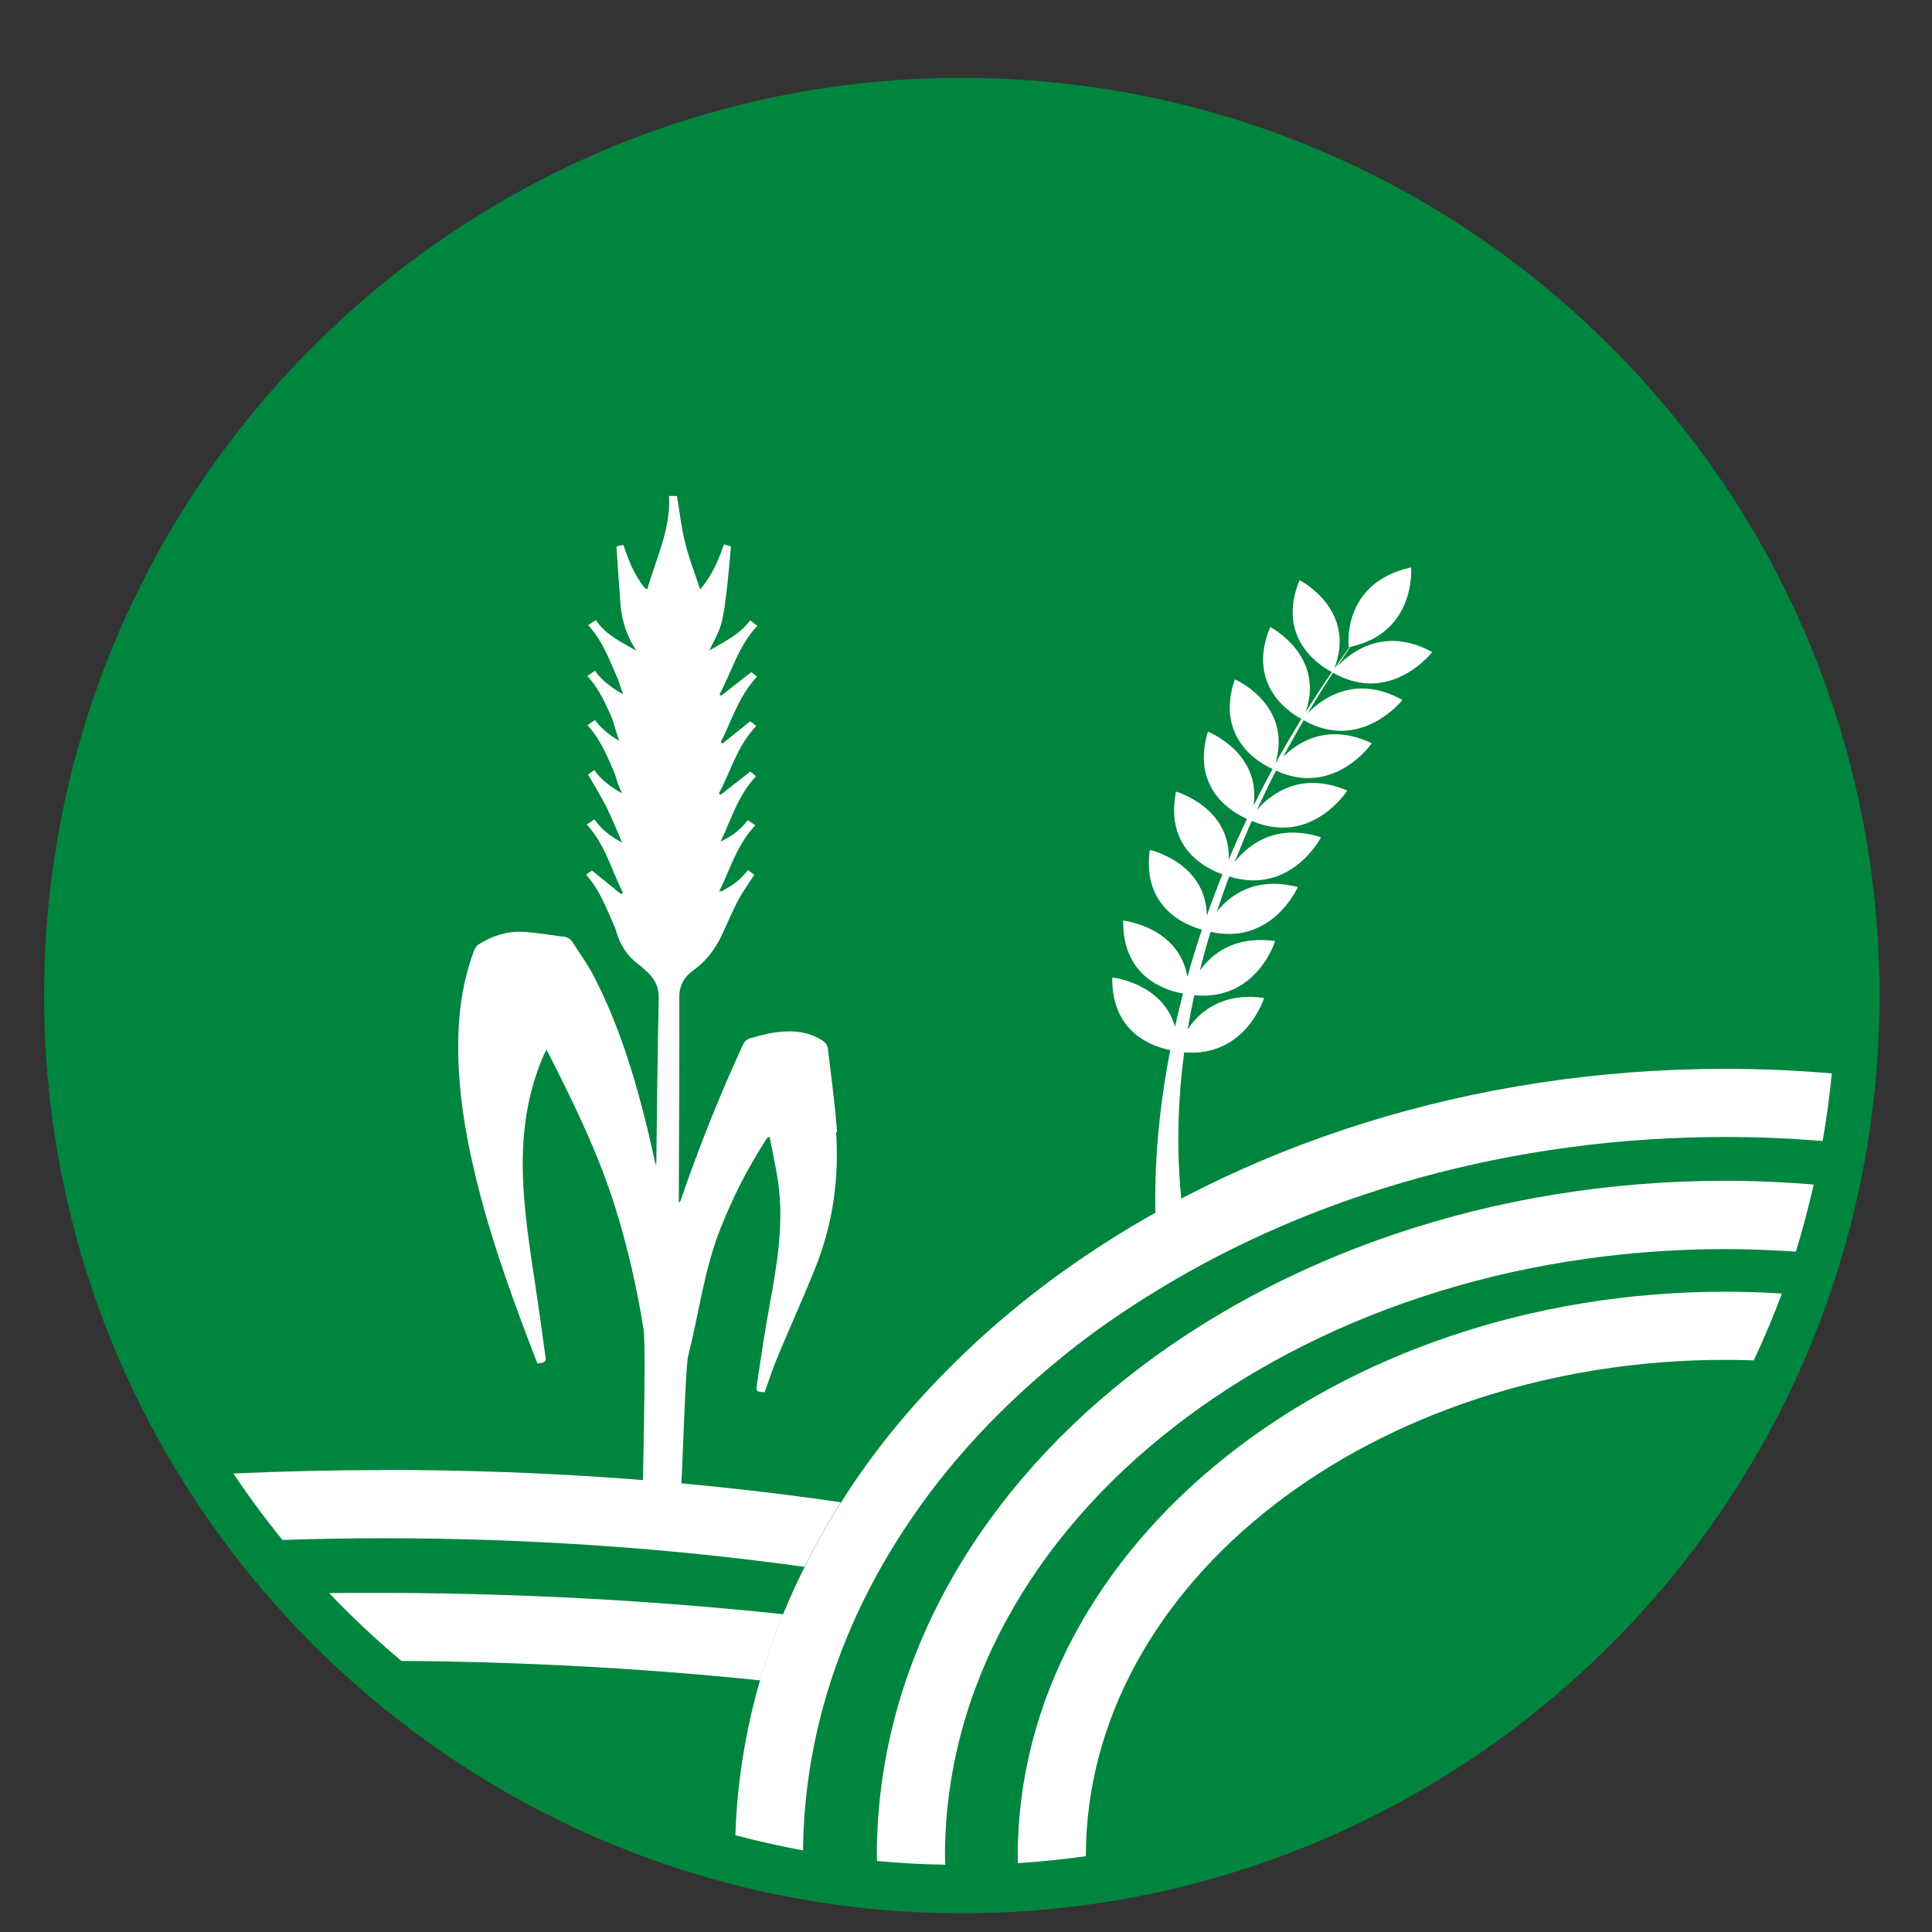 <?xml version="1.0" encoding="UTF-8"?>
<svg xmlns="http://www.w3.org/2000/svg" id="Ebene_1" data-name="Ebene 1" viewBox="0 0 113.39 113.39">
  <rect x="0" y="0" width="113.39" height="113.39" fill="#333333" stroke="none"/>
  <defs>
    <style>
      .cls-1, .cls-2 {
        fill: #fff;
      }

      .cls-2 {
        fill-rule: evenodd;
      }

      .cls-3 {
        fill: none;
      }

      .cls-4 {
        fill: #00853e;
      }
    </style>
  </defs>
  <path class="cls-4" d="M110.31,58.43c0,29.75-24.11,53.86-53.86,53.86S2.59,88.17,2.59,58.43,26.7,4.57,56.45,4.57c29.74,0,53.86,24.11,53.86,53.86"></path>
  <path class="cls-3" d="M51.47,108.95c0-21.86,22.34-39.64,49.79-39.64,1.76,0,3.49,.08,5.2,.22,.19-.85,.36-1.7,.51-2.56-1.88-.15-3.78-.24-5.71-.24-29.7,0-53.89,18.75-54.13,41.87,1.43,.26,2.88,.48,4.35,.62,0-.09,0-.18,0-.27Z"></path>
  <path class="cls-3" d="M59.73,109.35c0-.13-.01-.26-.01-.4,0-18.28,18.64-33.14,41.54-33.14,1.12,0,2.22,.05,3.31,.11,.3-.81,.58-1.63,.84-2.46-1.37-.1-2.75-.15-4.15-.15-25.25,0-45.79,15.99-45.79,35.64,0,.16,.01,.33,.02,.49,.32,0,.64,.02,.96,.02,1.1,0,2.19-.05,3.28-.12Z"></path>
  <path class="cls-3" d="M102.93,79.84c-.55-.02-1.11-.03-1.67-.03-20.7,0-37.54,13.07-37.54,29.13,17.4-2.48,32.01-13.72,39.21-29.1Z"></path>
  <path class="cls-1" d="M51.47,108.95c0,.09,0,.18,0,.27,1.32,.13,2.66,.2,4.01,.22,0-.16-.02-.33-.02-.49,0-19.65,20.54-35.64,45.79-35.64,1.4,0,2.79,.06,4.15,.15,.4-1.29,.74-2.61,1.05-3.94-1.71-.14-3.44-.22-5.2-.22-27.45,0-49.79,17.78-49.79,39.64Z"></path>
  <path class="cls-1" d="M101.26,79.81c.56,0,1.11,.01,1.67,.03,.6-1.28,1.15-2.58,1.65-3.92-1.09-.07-2.2-.11-3.31-.11-22.91,0-41.54,14.87-41.54,33.14,0,.13,.01,.26,.01,.4,1.34-.09,2.67-.22,3.99-.41,0-16.06,16.85-29.13,37.54-29.13Z"></path>
  <path class="cls-3" d="M96.65,84.39c1.03,.44,2.04,.89,3.02,1.34,1.21-1.89,2.3-3.85,3.26-5.89,.6-1.28,1.15-2.58,1.65-3.92,.3-.81,.58-1.63,.84-2.46,.4-1.29,.74-2.61,1.05-3.94,.19-.85,.36-1.7,.51-2.56,.23-1.31,.41-2.63,.54-3.97,.15-1.59,.23-3.2,.23-4.84,0-28.29-23.01-51.3-51.3-51.3S5.15,29.88,5.15,58.17c0,4.72,.65,9.29,1.85,13.63,5.09-.32,10.27-.48,15.51-.48,27.97,0,54.3,4.64,74.13,13.07Z"></path>
  <path class="cls-3" d="M22.51,78.59c29.42,0,55.27,5.21,72.31,13.52,.87-.99,1.71-2.01,2.51-3.06-.74-.33-1.49-.67-2.25-.99-19.35-8.22-45.12-12.75-72.57-12.75-4.81,0-9.57,.15-14.25,.42,.4,1.09,.82,2.16,1.29,3.21,4.23-.23,8.56-.35,12.96-.35Z"></path>
  <path class="cls-3" d="M43.15,107.71c1.3,.35,2.63,.64,3.97,.89,1.43,.26,2.88,.48,4.35,.62,1.32,.13,2.66,.2,4.01,.22,.32,0,.64,.02,.96,.02,1.1,0,2.19-.05,3.28-.12,1.34-.09,2.67-.22,3.99-.41,6.81-.97,13.19-3.3,18.87-6.68-13.36-7.17-35.53-11.97-60.07-11.97-2,0-3.97,.04-5.93,.1,6.72,8.3,15.97,14.47,26.58,17.32Z"></path>
  <path class="cls-3" d="M22.51,86.28c26.83,0,50.04,5.3,63.83,13.51,1.94-1.39,3.78-2.91,5.5-4.55-16.6-7.66-41.75-12.65-69.33-12.65-3.72,0-7.4,.09-11.01,.27,.68,1.24,1.42,2.45,2.2,3.62,2.89-.13,5.82-.2,8.81-.2Z"></path>
  <path class="cls-1" d="M22.51,86.28c-2.99,0-5.92,.07-8.81,.2,.9,1.35,1.86,2.65,2.88,3.9,1.96-.06,3.94-.1,5.93-.1,8.62,0,16.94,.6,24.7,1.68,.65-1.29,1.36-2.56,2.14-3.79-8.33-1.22-17.36-1.9-26.85-1.9Z"></path>
  <path class="cls-1" d="M101.26,62.73c-14.95,0-28.59,4.51-38.9,11.91-1.48,1.06-2.88,2.18-4.22,3.36-1.05,.93-2.05,1.89-3.01,2.88-1.14,1.18-2.21,2.4-3.2,3.66-.93,1.18-1.78,2.39-2.57,3.64-.78,1.23-1.5,2.5-2.14,3.79-2.45,4.89-3.88,10.19-4.06,15.74,1.3,.35,2.63,.64,3.97,.89,.06-5.67,1.57-11.07,4.24-16,.69-1.28,1.46-2.52,2.3-3.73,.87-1.26,1.82-2.47,2.85-3.65,1.08-1.24,2.25-2.43,3.49-3.57,1.05-.96,2.14-1.89,3.29-2.77,1.47-1.13,3.02-2.18,4.65-3.17,9.19-5.62,20.76-8.98,33.31-8.98,1.93,0,3.84,.08,5.71,.24,.23-1.31,.41-2.63,.54-3.97-2.05-.18-4.14-.27-6.25-.27Z"></path>
  <path class="cls-1" d="M67.89,72.82c-.13-1.62-.28-5.67,.79-11.19-1.02-.2-3.45-1.01-3.4-4.26,0,0,2.96,.31,3.68,2.89,.14-.63,.3-1.28,.47-1.95-.94-.16-3.56-.91-3.51-4.28,0,0,3.26,.34,3.77,3.3,.25-.9,.53-1.82,.85-2.77-.82-.22-3.53-1.2-3.06-4.68,0,0,3.3,.73,3.35,3.86,.28-.8,.58-1.61,.92-2.43-.83-.28-3.41-1.43-2.73-4.85,0,0,3.19,.9,3.1,3.98,.33-.79,.68-1.58,1.07-2.38-.73-.31-3.33-1.69-2.3-5.12,0,0,3.14,1.22,2.68,4.35,.35-.71,.72-1.43,1.12-2.16-.47-.2-3.45-1.63-2.22-5.26,0,0,3.42,1.47,2.38,4.95,.48-.87,.99-1.74,1.53-2.63-.51-.26-3.29-1.89-1.83-5.39,0,0,3.23,1.66,2.08,4.99,.49-.78,1-1.56,1.54-2.35-.42-.21-3.36-1.81-1.9-5.39,0,0,3.38,1.7,2.04,5.19,.29-.42,.6-.85,.9-1.27-.02,0-.03,0-.05,.01,0,0-.49-3.76,3.66-4.68,0,0,.31,3.83-3.56,4.66-.25,.37-.52,.76-.81,1.19,.69-.75,2.7-2.47,5.61-.88,0,0-2.43,3.15-5.83,1.21-.46,.71-.96,1.5-1.47,2.37,.75-.77,2.73-2.34,5.55-.77,0,0-2.44,3.1-5.8,1.19-.39,.68-.8,1.4-1.2,2.15,.86-.86,2.62-2.02,5.2-.8,0,0-2.18,3.18-5.62,1.61-.38,.73-.75,1.5-1.12,2.3,.77-.88,2.53-2.32,5.3-1.13,0,0-2.08,3.28-5.6,1.78-.35,.78-.68,1.59-1.01,2.42,.74-.95,2.34-2.33,5.07-1.46,0,0-1.75,3.43-5.39,2.3-.25,.67-.49,1.36-.72,2.06,.77-.96,2.24-2.08,4.75-1.44,0,0-1.5,3.44-5.12,2.63-.23,.75-.44,1.5-.63,2.28,.7-.99,2.02-2.07,4.42-1.74,0,0-1.08,3.54-4.75,3.18-.14,.66-.27,1.33-.39,2.01,.67-1.01,2-2.2,4.49-1.85,0,0-1.07,3.5-4.69,3.19-.48,3.64-.5,7.46,.22,11.34l-1.73,.52"></path>
  <path class="cls-2" d="M49.13,66.47c-.12-1.66-.35-3.32-.55-4.98-.02-.14-.14-.3-.27-.39-.82-.56-1.76-.64-2.72-.52-.54,.07-1.08,.22-1.6,.37-.15,.04-.31,.19-.37,.33-1.37,2.97-2.58,6-3.64,9.08-.03,.09-.06,.17-.14,.25,0-.1,0-.21,0-.31,.01-3.94,.04-7.88,.03-11.82,0-.67,.33-1.18,.82-1.53,.78-.56,1.29-1.26,1.67-2.06,.32-.67,.6-1.37,.95-2.03,.27-.51,.62-.99,.96-1.52-.09-.07-.22-.16-.38-.28-.38,.55-.92,.92-1.52,1.24-.06,0-.11,.01-.16,.02,.65-1.32,1.04-2.74,2.12-3.88-.15-.11-.28-.2-.44-.31-.42,.56-.95,.97-1.6,1.26,.63-1.3,1.02-2.71,2.08-3.83-.08-.07-.14-.12-.2-.17-.06-.05-.12-.08-.14-.1-.59,.46-1.17,.91-1.74,1.36-.03-.03-.06-.05-.1-.08,.71-1.33,1.09-2.81,2.19-3.96-.07-.06-.11-.1-.15-.13-.08-.06-.16-.11-.21-.14-.55,.44-1.08,.87-1.62,1.3-.03-.03-.06-.05-.1-.08,.66-1.3,1.07-2.72,2.12-3.84-.05-.05-.08-.08-.11-.11-.09-.06-.17-.13-.22-.16-.6,.47-1.18,.92-1.76,1.38-.03-.03-.07-.05-.1-.08,.72-1.34,1.1-2.83,2.22-4.02-.14-.1-.27-.2-.43-.32-.6,.84-1.54,1.26-2.39,1.77,.24-.51,.54-1.01,.69-1.54,.18-.65,.25-1.33,.33-2,.1-.84,.17-1.68,.25-2.57-.07-.02-.23-.07-.41-.12-.33,.94-.7,1.84-1.4,2.64-.3-.92-.65-1.8-.87-2.7-.23-.9-.33-1.83-.49-2.78h-.46c.1,1.93-.76,3.66-1.28,5.48-.05-.03-.1-.05-.15-.08-.61-.75-.95-1.62-1.25-2.52-.09,.01-.16,.01-.22,.03-.09,.02-.18,.06-.19,.06,.08,1.17,.15,2.3,.24,3.43,.08,.95,.38,1.85,.93,2.68-.87-.5-1.8-.92-2.38-1.8-.16,.11-.29,.2-.45,.3,.88,.96,1.28,2.12,1.79,3.28,.07,.25,.16,.51,.27,.78-.68-.38-1.24-.79-1.66-1.38-.15,.1-.28,.19-.45,.3,.7,.77,1.1,1.67,1.49,2.59,.11,.37,.22,.79,.39,1.22-.58-.33-1.06-.71-1.43-1.22-.15,.1-.28,.19-.44,.3,.77,.84,1.17,1.85,1.61,2.87,.1,.36,.23,.74,.42,1.13-.67-.37-1.22-.78-1.63-1.36-.15,.1-.28,.19-.37,.25,.38,.67,.77,1.29,1.1,1.95,.32,.65,.58,1.32,.9,2.05-.68-.36-1.22-.77-1.62-1.36-.16,.11-.29,.19-.45,.3,1.08,1.18,1.44,2.67,2.12,4-.03,.02-.05,.04-.08,.07-.02,0-.03,0-.05,0-.56-.45-1.11-.9-1.69-1.37-.07,.05-.19,.13-.31,.21,0,.04-.02,.06,0,.07,.8,.92,1.2,2.03,1.68,3.11,.17,.61,.43,1.27,1.04,1.85,.16,.15,.33,.28,.49,.4,.04,.04,.09,.08,.13,.12,.14,.14,.31,.27,.43,.42,.34,.4,.48,.83,.46,1.36-.07,3.19-.1,6.38-.14,9.57,0,.05,0,.1-.04,.16-.17-.73-.32-1.46-.5-2.18-.75-3.06-1.67-6.07-3.14-8.91-.35-.68-.82-1.31-1.23-1.96-.12-.2-.3-.31-.55-.34-.8-.09-1.59-.24-2.39-.28-.94-.05-1.8,.25-2.58,.74-.12,.07-.21,.21-.26,.34-.69,1.83-.94,3.72-.94,5.65,0,3.03,.57,5.99,1.35,8.92,.87,3.25,2.04,6.41,3.25,9.56,.01,.04,.04,.07,.07,.12,.12-.02,.24-.02,.34-.07,.07-.03,.14-.13,.13-.19-.17-1.28-.35-2.56-.54-3.84-.37-2.51-.8-5.01-.81-7.55-.01-2.22,.33-4.39,1.24-6.46,.04-.09,.09-.18,.15-.32,.12,.23,.21,.41,.3,.59,1.42,2.8,2.77,5.62,3.71,8.59,.75,2.38,1.3,4.8,1.69,7.25,.17,1.05-.09,11.22-.09,11.22,0,0,1.74-.09,2.13,.12,.22-.85,.37-8.97,.58-9.78,.63-2.49,.93-5.03,1.88-7.44,.71-1.81,1.59-3.55,2.66-5.21,.04-.07,.09-.13,.14-.19,.03,0,.07,0,.1,0,.17,.88,.37,1.75,.5,2.64,.34,2.41-.05,4.78-.49,7.15-.29,1.57-.52,3.15-.76,4.73-.06,.41-.03,.42,.46,.45,.25-.69,.47-1.4,.76-2.08,.71-1.71,1.48-3.4,2.17-5.11,1.06-2.61,1.45-5.32,1.26-8.09Z"></path>
  <path class="cls-1" d="M45.54,98.71c1.28-1.24,2.62-2.43,4.05-3.56-1.2-.15-2.41-.28-3.63-.41-.52,1.27-.98,2.56-1.36,3.88,.31,.03,.63,.06,.94,.09Z"></path>
  <path class="cls-3" d="M43.15,107.71c.1-3.11,.6-6.15,1.44-9.09-6.79-.69-13.83-1.08-21.04-1.14,5.64,4.72,12.29,8.26,19.6,10.22Z"></path>
  <path class="cls-3" d="M56.45,6.87C28.16,6.87,5.15,29.88,5.15,58.17c0,13.68,5.39,26.12,14.16,35.33,9.16-.09,18.1,.33,26.65,1.24,7.56-18.55,29.48-32.01,55.3-32.01,2.11,0,4.2,.1,6.25,.27,.15-1.59,.23-3.2,.23-4.84,0-28.29-23.01-51.3-51.3-51.3Z"></path>
  <path class="cls-1" d="M19.31,93.49c1.34,1.41,2.76,2.74,4.25,3.99,7.21,.05,14.25,.44,21.04,1.14,.38-1.32,.84-2.61,1.36-3.88-8.54-.91-17.48-1.34-26.65-1.24Z"></path>
</svg>
